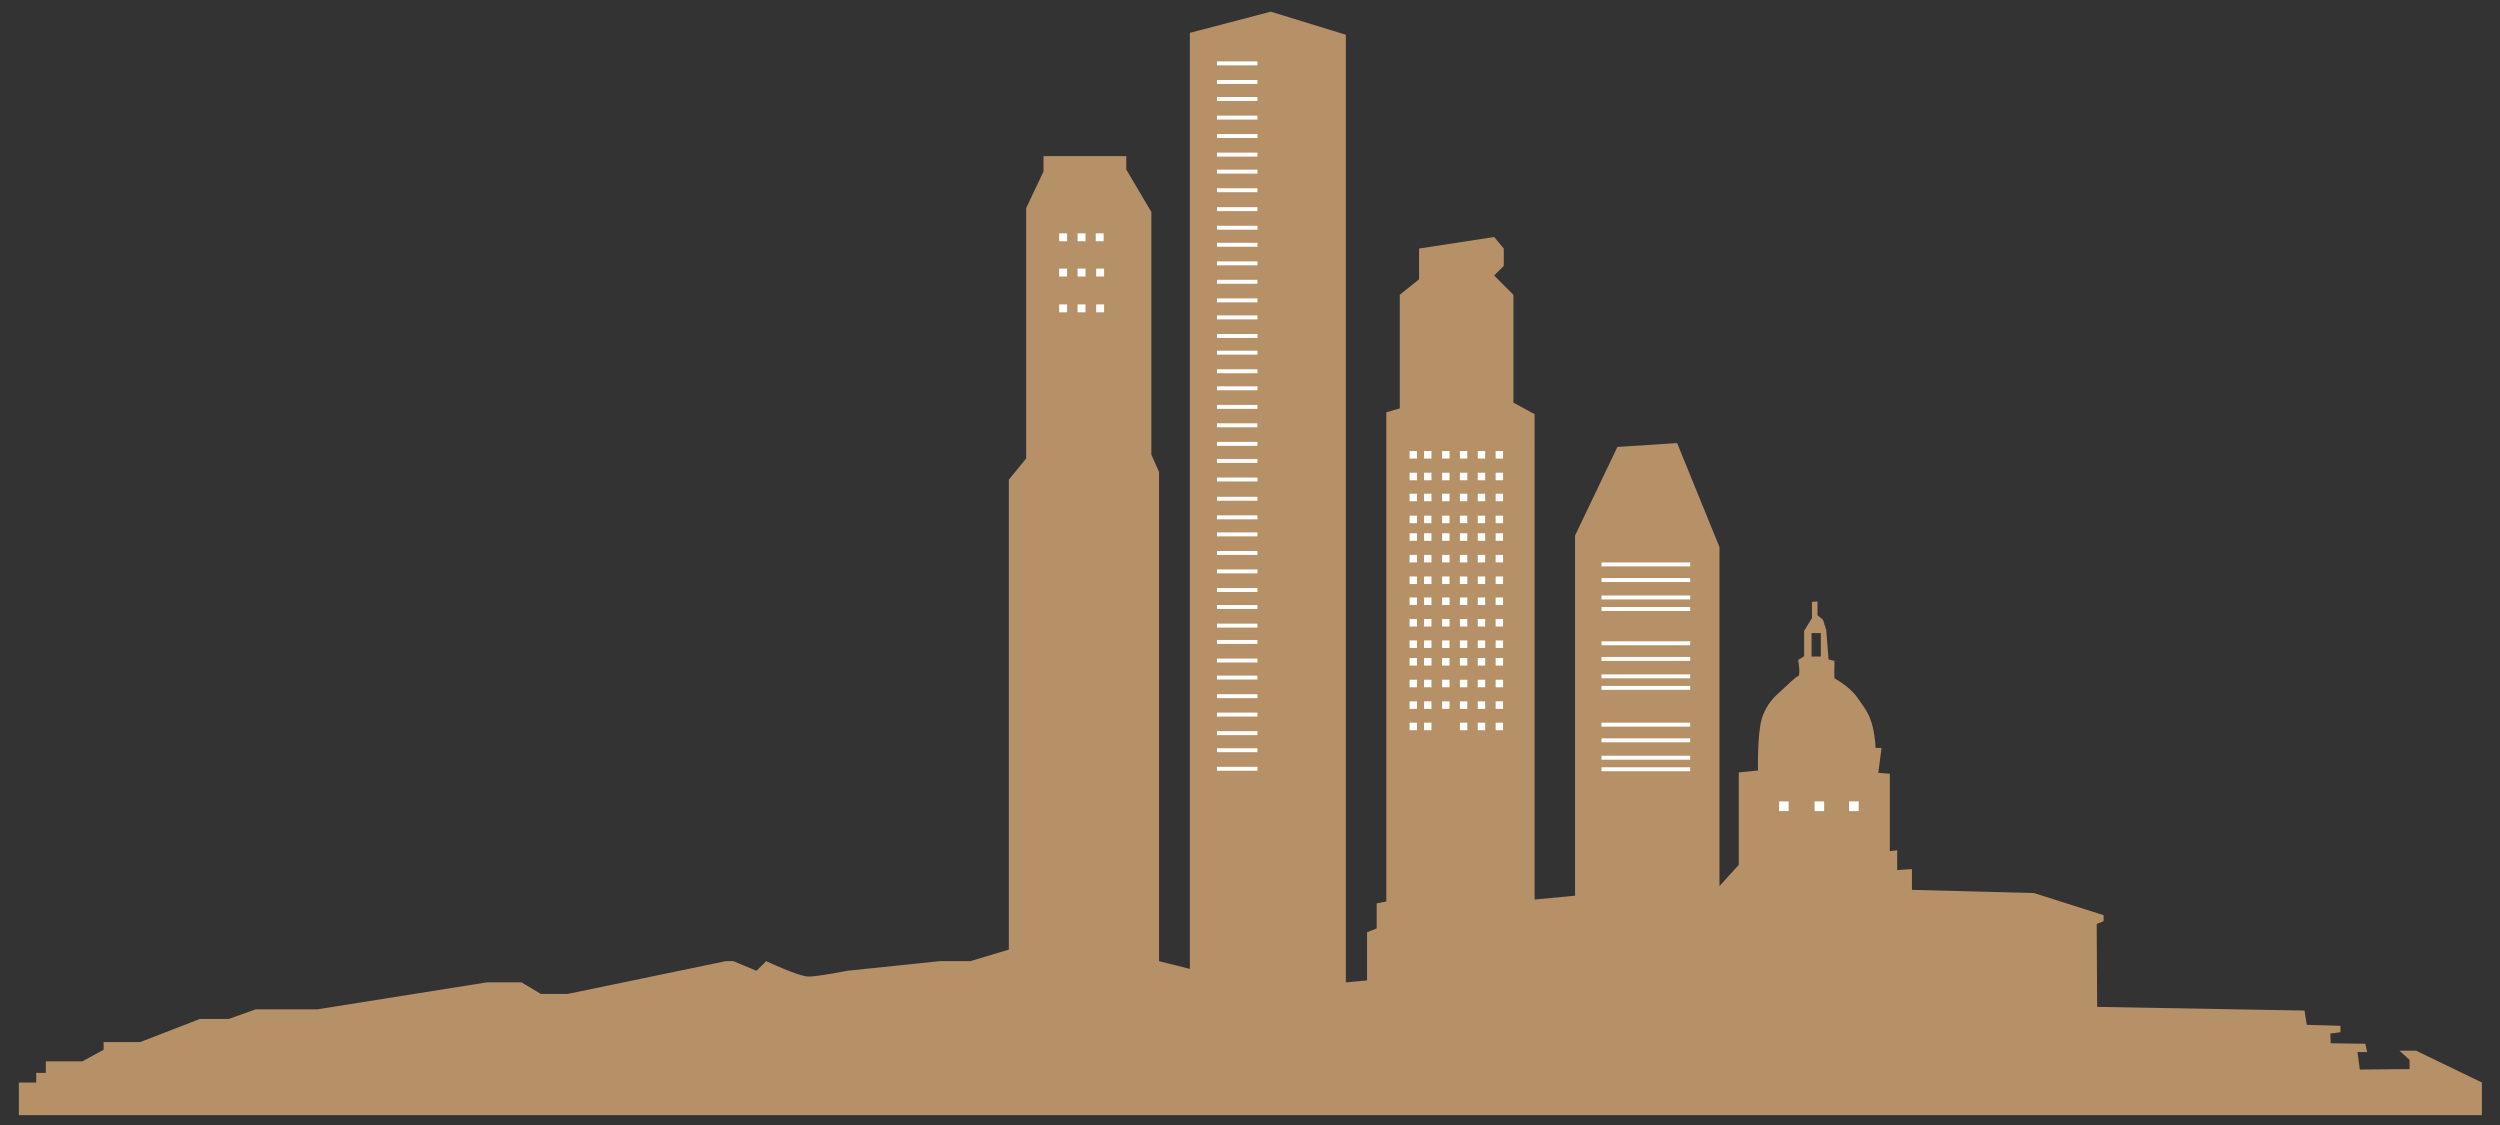 <?xml version="1.0" encoding="utf-8"?>
<!-- Generator: Adobe Illustrator 15.1.0, SVG Export Plug-In . SVG Version: 6.00 Build 0)  -->
<!DOCTYPE svg PUBLIC "-//W3C//DTD SVG 1.1//EN" "http://www.w3.org/Graphics/SVG/1.1/DTD/svg11.dtd">
<svg version="1.1" id="Layer_1" xmlns="http://www.w3.org/2000/svg" xmlns:xlink="http://www.w3.org/1999/xlink" x="0px" y="0px"
	 width="700px" height="315px" viewBox="0 0 700 315" enable-background="new 0 0 700 315" xml:space="preserve">
<rect x="0" y="0" width="700" height="315" fill="#333333" stroke="none"/>
<path fill="#B69067" d="M676.483,294.182h-4.645l2.838,2.58v2.581l-13.933,0.13l-0.646-4.902h2.709l-0.516-2.323l-9.677-0.129
	l-0.128-2.709l2.838-0.388v-1.806l-9.417-0.259l-0.646-3.999l-58.054-1.032l-0.129-23.222l1.935-0.772v-1.678l-19.479-6.193
	l-34.188-0.902v-5.807l-4.128,0.26v-5.549l-2.063,0.26v-21.676l-3.226-0.258l0.902-6.967h-1.677c0,0,0-2.449-0.773-5.806
	c-0.773-3.354-2.063-5.159-4.388-8.386c-2.322-3.226-6.191-5.16-6.32-5.289c-0.13-0.129,0-4.902,0-4.902l-1.678-0.387l-0.646-8.258
	l-0.902-2.838l-1.548-1.289v-3.871l-1.548,0.129v4.517l-2.193,3.612v7.095l-1.678,1.032c0,0,0.774,4.258,0,4.515
	c-0.772,0.259-3.482,2.968-4.772,4.129c-1.289,1.161-4.128,3.483-5.419,7.87c-1.29,4.387-1.043,14.441-1.043,14.441l-5.393,0.541
	v25.885l-5.394,5.934v-4.314v-90.599l-11.863-29.12l-16.719,1.078l-11.863,24.806v100.845l-11.325,1.078V115.972l-5.932-3.235
	V82.538l-2.696-2.697l-2.696-2.696l2.696-2.697v-4.854l-2.696-3.236l-21.031,3.236v2.157v6.472l-5.394,4.315v31.817l-3.773,1.078
	V252.41l-2.697,0.539v7.011l-2.696,1.078v13.481l-5.932,0.539V9.734l-21.031-6.47l-22.647,5.932v262.088l-8.629-2.157V132.15
	l-2.157-4.853V59.348l-7.01-11.864v-3.775h-23.189v4.315l-4.854,10.246v70.105l-4.854,5.933v131.583l-10.785,3.235h-8.628
	l-25.885,2.696c0,0-8.089,1.619-10.785,1.619c-2.697,0-11.864-4.315-11.864-4.315l-2.697,2.696l-6.471-2.696h-2.158l-44.22,9.168
	h-7.55l-5.392-3.235h-9.707l-47.456,7.551h-7.55h-9.707l-7.55,2.695h-2.697h-5.393l-0.521,0.202l-16.196,6.271H29.009v2.156
	l-5.932,3.234H12.83v3.236h-2.696v2.697H5.28v9.142h689.652v-9.142L676.483,294.182z M509.832,183.836h-2.597v-6.576h2.597V183.836z
	"/>
<rect x="296.567" y="65.334" fill="#FFFFFF" width="2.217" height="2.217"/>
<rect x="394.679" y="126.286" fill="#FFFFFF" width="2.076" height="2.112"/>
<rect x="398.736" y="126.286" fill="#FFFFFF" width="2.076" height="2.112"/>
<rect x="403.791" y="126.286" fill="#FFFFFF" width="2.076" height="2.112"/>
<rect x="408.771" y="126.286" fill="#FFFFFF" width="2.076" height="2.112"/>
<rect x="413.775" y="126.286" fill="#FFFFFF" width="2.076" height="2.112"/>
<rect x="418.78" y="126.286" fill="#FFFFFF" width="2.076" height="2.112"/>
<rect x="394.679" y="132.361" fill="#FFFFFF" width="2.076" height="2.112"/>
<rect x="398.736" y="132.361" fill="#FFFFFF" width="2.076" height="2.112"/>
<rect x="403.791" y="132.361" fill="#FFFFFF" width="2.076" height="2.112"/>
<rect x="408.771" y="132.361" fill="#FFFFFF" width="2.076" height="2.112"/>
<rect x="413.775" y="132.361" fill="#FFFFFF" width="2.076" height="2.112"/>
<rect x="418.78" y="132.361" fill="#FFFFFF" width="2.076" height="2.112"/>
<rect x="394.679" y="138.237" fill="#FFFFFF" width="2.076" height="2.112"/>
<rect x="398.736" y="138.237" fill="#FFFFFF" width="2.076" height="2.112"/>
<rect x="403.791" y="138.237" fill="#FFFFFF" width="2.076" height="2.112"/>
<rect x="408.771" y="138.237" fill="#FFFFFF" width="2.076" height="2.112"/>
<rect x="413.775" y="138.237" fill="#FFFFFF" width="2.076" height="2.112"/>
<rect x="418.78" y="138.237" fill="#FFFFFF" width="2.076" height="2.112"/>
<rect x="394.679" y="144.386" fill="#FFFFFF" width="2.076" height="2.112"/>
<rect x="398.736" y="144.386" fill="#FFFFFF" width="2.076" height="2.112"/>
<rect x="403.791" y="144.386" fill="#FFFFFF" width="2.076" height="2.112"/>
<rect x="408.771" y="144.386" fill="#FFFFFF" width="2.076" height="2.112"/>
<rect x="413.775" y="144.386" fill="#FFFFFF" width="2.076" height="2.112"/>
<rect x="418.78" y="144.386" fill="#FFFFFF" width="2.076" height="2.112"/>
<rect x="394.679" y="149.317" fill="#FFFFFF" width="2.076" height="2.112"/>
<rect x="398.736" y="149.317" fill="#FFFFFF" width="2.076" height="2.112"/>
<rect x="403.791" y="149.317" fill="#FFFFFF" width="2.076" height="2.112"/>
<rect x="408.771" y="149.317" fill="#FFFFFF" width="2.076" height="2.112"/>
<rect x="413.775" y="149.317" fill="#FFFFFF" width="2.076" height="2.112"/>
<rect x="418.78" y="149.317" fill="#FFFFFF" width="2.076" height="2.112"/>
<rect x="394.679" y="155.367" fill="#FFFFFF" width="2.076" height="2.112"/>
<rect x="398.736" y="155.367" fill="#FFFFFF" width="2.076" height="2.112"/>
<rect x="403.791" y="155.367" fill="#FFFFFF" width="2.076" height="2.112"/>
<rect x="408.771" y="155.367" fill="#FFFFFF" width="2.076" height="2.112"/>
<rect x="413.775" y="155.367" fill="#FFFFFF" width="2.076" height="2.112"/>
<rect x="418.78" y="155.367" fill="#FFFFFF" width="2.076" height="2.112"/>
<rect x="394.679" y="161.416" fill="#FFFFFF" width="2.076" height="2.113"/>
<rect x="398.736" y="161.416" fill="#FFFFFF" width="2.076" height="2.113"/>
<rect x="403.791" y="161.416" fill="#FFFFFF" width="2.076" height="2.113"/>
<rect x="408.771" y="161.416" fill="#FFFFFF" width="2.076" height="2.113"/>
<rect x="413.775" y="161.416" fill="#FFFFFF" width="2.076" height="2.113"/>
<rect x="418.78" y="161.416" fill="#FFFFFF" width="2.076" height="2.113"/>
<rect x="394.679" y="167.293" fill="#FFFFFF" width="2.076" height="2.111"/>
<rect x="398.736" y="167.293" fill="#FFFFFF" width="2.076" height="2.111"/>
<rect x="403.791" y="167.293" fill="#FFFFFF" width="2.076" height="2.111"/>
<rect x="408.771" y="167.293" fill="#FFFFFF" width="2.076" height="2.111"/>
<rect x="413.775" y="167.293" fill="#FFFFFF" width="2.076" height="2.111"/>
<rect x="418.78" y="167.293" fill="#FFFFFF" width="2.076" height="2.111"/>
<rect x="394.679" y="173.318" fill="#FFFFFF" width="2.076" height="2.111"/>
<rect x="398.736" y="173.318" fill="#FFFFFF" width="2.076" height="2.111"/>
<rect x="403.791" y="173.318" fill="#FFFFFF" width="2.076" height="2.111"/>
<rect x="408.771" y="173.318" fill="#FFFFFF" width="2.076" height="2.111"/>
<rect x="413.775" y="173.318" fill="#FFFFFF" width="2.076" height="2.111"/>
<rect x="418.78" y="173.318" fill="#FFFFFF" width="2.076" height="2.111"/>
<rect x="394.679" y="179.318" fill="#FFFFFF" width="2.076" height="2.113"/>
<rect x="398.736" y="179.318" fill="#FFFFFF" width="2.076" height="2.113"/>
<rect x="403.791" y="179.318" fill="#FFFFFF" width="2.076" height="2.113"/>
<rect x="408.771" y="179.318" fill="#FFFFFF" width="2.076" height="2.113"/>
<rect x="413.775" y="179.318" fill="#FFFFFF" width="2.076" height="2.113"/>
<rect x="418.78" y="179.318" fill="#FFFFFF" width="2.076" height="2.113"/>
<rect x="394.679" y="184.248" fill="#FFFFFF" width="2.076" height="2.113"/>
<rect x="398.736" y="184.248" fill="#FFFFFF" width="2.076" height="2.113"/>
<rect x="403.791" y="184.248" fill="#FFFFFF" width="2.076" height="2.113"/>
<rect x="408.771" y="184.248" fill="#FFFFFF" width="2.076" height="2.113"/>
<rect x="413.775" y="184.248" fill="#FFFFFF" width="2.076" height="2.113"/>
<rect x="418.78" y="184.248" fill="#FFFFFF" width="2.076" height="2.113"/>
<rect x="394.679" y="190.324" fill="#FFFFFF" width="2.076" height="2.111"/>
<rect x="398.736" y="190.324" fill="#FFFFFF" width="2.076" height="2.111"/>
<rect x="403.791" y="190.324" fill="#FFFFFF" width="2.076" height="2.111"/>
<rect x="408.771" y="190.324" fill="#FFFFFF" width="2.076" height="2.111"/>
<rect x="413.775" y="190.324" fill="#FFFFFF" width="2.076" height="2.111"/>
<rect x="418.78" y="190.324" fill="#FFFFFF" width="2.076" height="2.111"/>
<rect x="394.679" y="196.375" fill="#FFFFFF" width="2.076" height="2.111"/>
<rect x="398.736" y="196.375" fill="#FFFFFF" width="2.076" height="2.111"/>
<rect x="403.791" y="196.375" fill="#FFFFFF" width="2.076" height="2.111"/>
<rect x="408.771" y="196.375" fill="#FFFFFF" width="2.076" height="2.111"/>
<rect x="413.775" y="196.375" fill="#FFFFFF" width="2.076" height="2.111"/>
<rect x="418.78" y="196.375" fill="#FFFFFF" width="2.076" height="2.111"/>
<rect x="394.679" y="202.35" fill="#FFFFFF" width="2.076" height="2.113"/>
<rect x="398.736" y="202.35" fill="#FFFFFF" width="2.076" height="2.113"/>
<rect x="498.136" y="224.387" fill="#FFFFFF" width="2.682" height="2.729"/>
<rect x="508.081" y="224.387" fill="#FFFFFF" width="2.682" height="2.729"/>
<rect x="517.748" y="224.387" fill="#FFFFFF" width="2.682" height="2.729"/>
<rect x="408.771" y="202.35" fill="#FFFFFF" width="2.076" height="2.113"/>
<rect x="413.775" y="202.35" fill="#FFFFFF" width="2.076" height="2.113"/>
<rect x="418.78" y="202.35" fill="#FFFFFF" width="2.076" height="2.113"/>
<rect x="301.723" y="65.334" fill="#FFFFFF" width="2.217" height="2.217"/>
<rect x="306.807" y="65.334" fill="#FFFFFF" width="2.217" height="2.217"/>
<rect x="340.753" y="17.195" fill="#FFFFFF" width="11.324" height="1.108"/>
<rect x="340.753" y="22.399" fill="#FFFFFF" width="11.324" height="1.108"/>
<rect x="340.753" y="27.169" fill="#FFFFFF" width="11.324" height="1.108"/>
<rect x="340.753" y="32.374" fill="#FFFFFF" width="11.324" height="1.108"/>
<rect x="340.753" y="37.53" fill="#FFFFFF" width="11.324" height="1.108"/>
<rect x="340.753" y="42.734" fill="#FFFFFF" width="11.324" height="1.108"/>
<rect x="340.753" y="47.504" fill="#FFFFFF" width="11.324" height="1.108"/>
<rect x="340.753" y="52.708" fill="#FFFFFF" width="11.324" height="1.108"/>
<rect x="340.753" y="58.007" fill="#FFFFFF" width="11.324" height="1.108"/>
<rect x="340.753" y="63.211" fill="#FFFFFF" width="11.324" height="1.108"/>
<rect x="340.753" y="67.982" fill="#FFFFFF" width="11.324" height="1.108"/>
<rect x="340.753" y="73.186" fill="#FFFFFF" width="11.324" height="1.108"/>
<rect x="340.753" y="78.342" fill="#FFFFFF" width="11.324" height="1.108"/>
<rect x="340.753" y="83.546" fill="#FFFFFF" width="11.324" height="1.108"/>
<rect x="340.753" y="88.317" fill="#FFFFFF" width="11.324" height="1.108"/>
<rect x="340.753" y="93.521" fill="#FFFFFF" width="11.324" height="1.108"/>
<rect x="340.753" y="98.193" fill="#FFFFFF" width="11.324" height="1.108"/>
<rect x="340.753" y="103.397" fill="#FFFFFF" width="11.324" height="1.108"/>
<rect x="340.753" y="108.167" fill="#FFFFFF" width="11.324" height="1.108"/>
<rect x="340.753" y="113.372" fill="#FFFFFF" width="11.324" height="1.108"/>
<rect x="340.753" y="118.528" fill="#FFFFFF" width="11.324" height="1.108"/>
<rect x="448.42" y="161.863" fill="#FFFFFF" width="24.835" height="1.107"/>
<rect x="448.42" y="166.738" fill="#FFFFFF" width="24.835" height="1.109"/>
<rect x="448.42" y="169.965" fill="#FFFFFF" width="24.835" height="1.109"/>
<rect x="448.42" y="157.479" fill="#FFFFFF" width="24.835" height="1.109"/>
<rect x="448.42" y="183.947" fill="#FFFFFF" width="24.835" height="1.109"/>
<rect x="448.42" y="188.824" fill="#FFFFFF" width="24.835" height="1.107"/>
<rect x="448.42" y="192.051" fill="#FFFFFF" width="24.835" height="1.107"/>
<rect x="448.42" y="179.564" fill="#FFFFFF" width="24.835" height="1.107"/>
<rect x="448.42" y="206.734" fill="#FFFFFF" width="24.835" height="1.107"/>
<rect x="448.42" y="211.609" fill="#FFFFFF" width="24.835" height="1.109"/>
<rect x="448.42" y="214.836" fill="#FFFFFF" width="24.835" height="1.109"/>
<rect x="448.42" y="202.35" fill="#FFFFFF" width="24.835" height="1.109"/>
<rect x="340.753" y="123.732" fill="#FFFFFF" width="11.324" height="1.108"/>
<rect x="340.753" y="128.502" fill="#FFFFFF" width="11.324" height="1.108"/>
<rect x="340.753" y="133.707" fill="#FFFFFF" width="11.324" height="1.108"/>
<rect x="340.753" y="139.102" fill="#FFFFFF" width="11.324" height="1.108"/>
<rect x="340.753" y="144.306" fill="#FFFFFF" width="11.324" height="1.108"/>
<rect x="340.753" y="149.077" fill="#FFFFFF" width="11.324" height="1.108"/>
<rect x="340.753" y="154.281" fill="#FFFFFF" width="11.324" height="1.108"/>
<rect x="340.753" y="159.438" fill="#FFFFFF" width="11.324" height="1.107"/>
<rect x="340.753" y="164.641" fill="#FFFFFF" width="11.324" height="1.109"/>
<rect x="340.753" y="169.412" fill="#FFFFFF" width="11.324" height="1.107"/>
<rect x="340.753" y="174.615" fill="#FFFFFF" width="11.324" height="1.109"/>
<rect x="340.753" y="179.193" fill="#FFFFFF" width="11.324" height="1.107"/>
<rect x="340.753" y="184.396" fill="#FFFFFF" width="11.324" height="1.109"/>
<rect x="340.753" y="189.168" fill="#FFFFFF" width="11.324" height="1.107"/>
<rect x="340.753" y="194.371" fill="#FFFFFF" width="11.324" height="1.109"/>
<rect x="340.753" y="199.527" fill="#FFFFFF" width="11.324" height="1.109"/>
<rect x="340.753" y="204.732" fill="#FFFFFF" width="11.324" height="1.107"/>
<rect x="340.753" y="209.502" fill="#FFFFFF" width="11.324" height="1.109"/>
<rect x="340.753" y="214.707" fill="#FFFFFF" width="11.324" height="1.107"/>
<rect x="296.567" y="75.21" fill="#FFFFFF" width="2.217" height="2.217"/>
<rect x="301.723" y="75.21" fill="#FFFFFF" width="2.217" height="2.217"/>
<rect x="306.927" y="75.21" fill="#FFFFFF" width="2.217" height="2.217"/>
<rect x="296.567" y="85.233" fill="#FFFFFF" width="2.217" height="2.217"/>
<rect x="301.723" y="85.233" fill="#FFFFFF" width="2.217" height="2.217"/>
<rect x="306.927" y="85.233" fill="#FFFFFF" width="2.217" height="2.217"/>
</svg>
